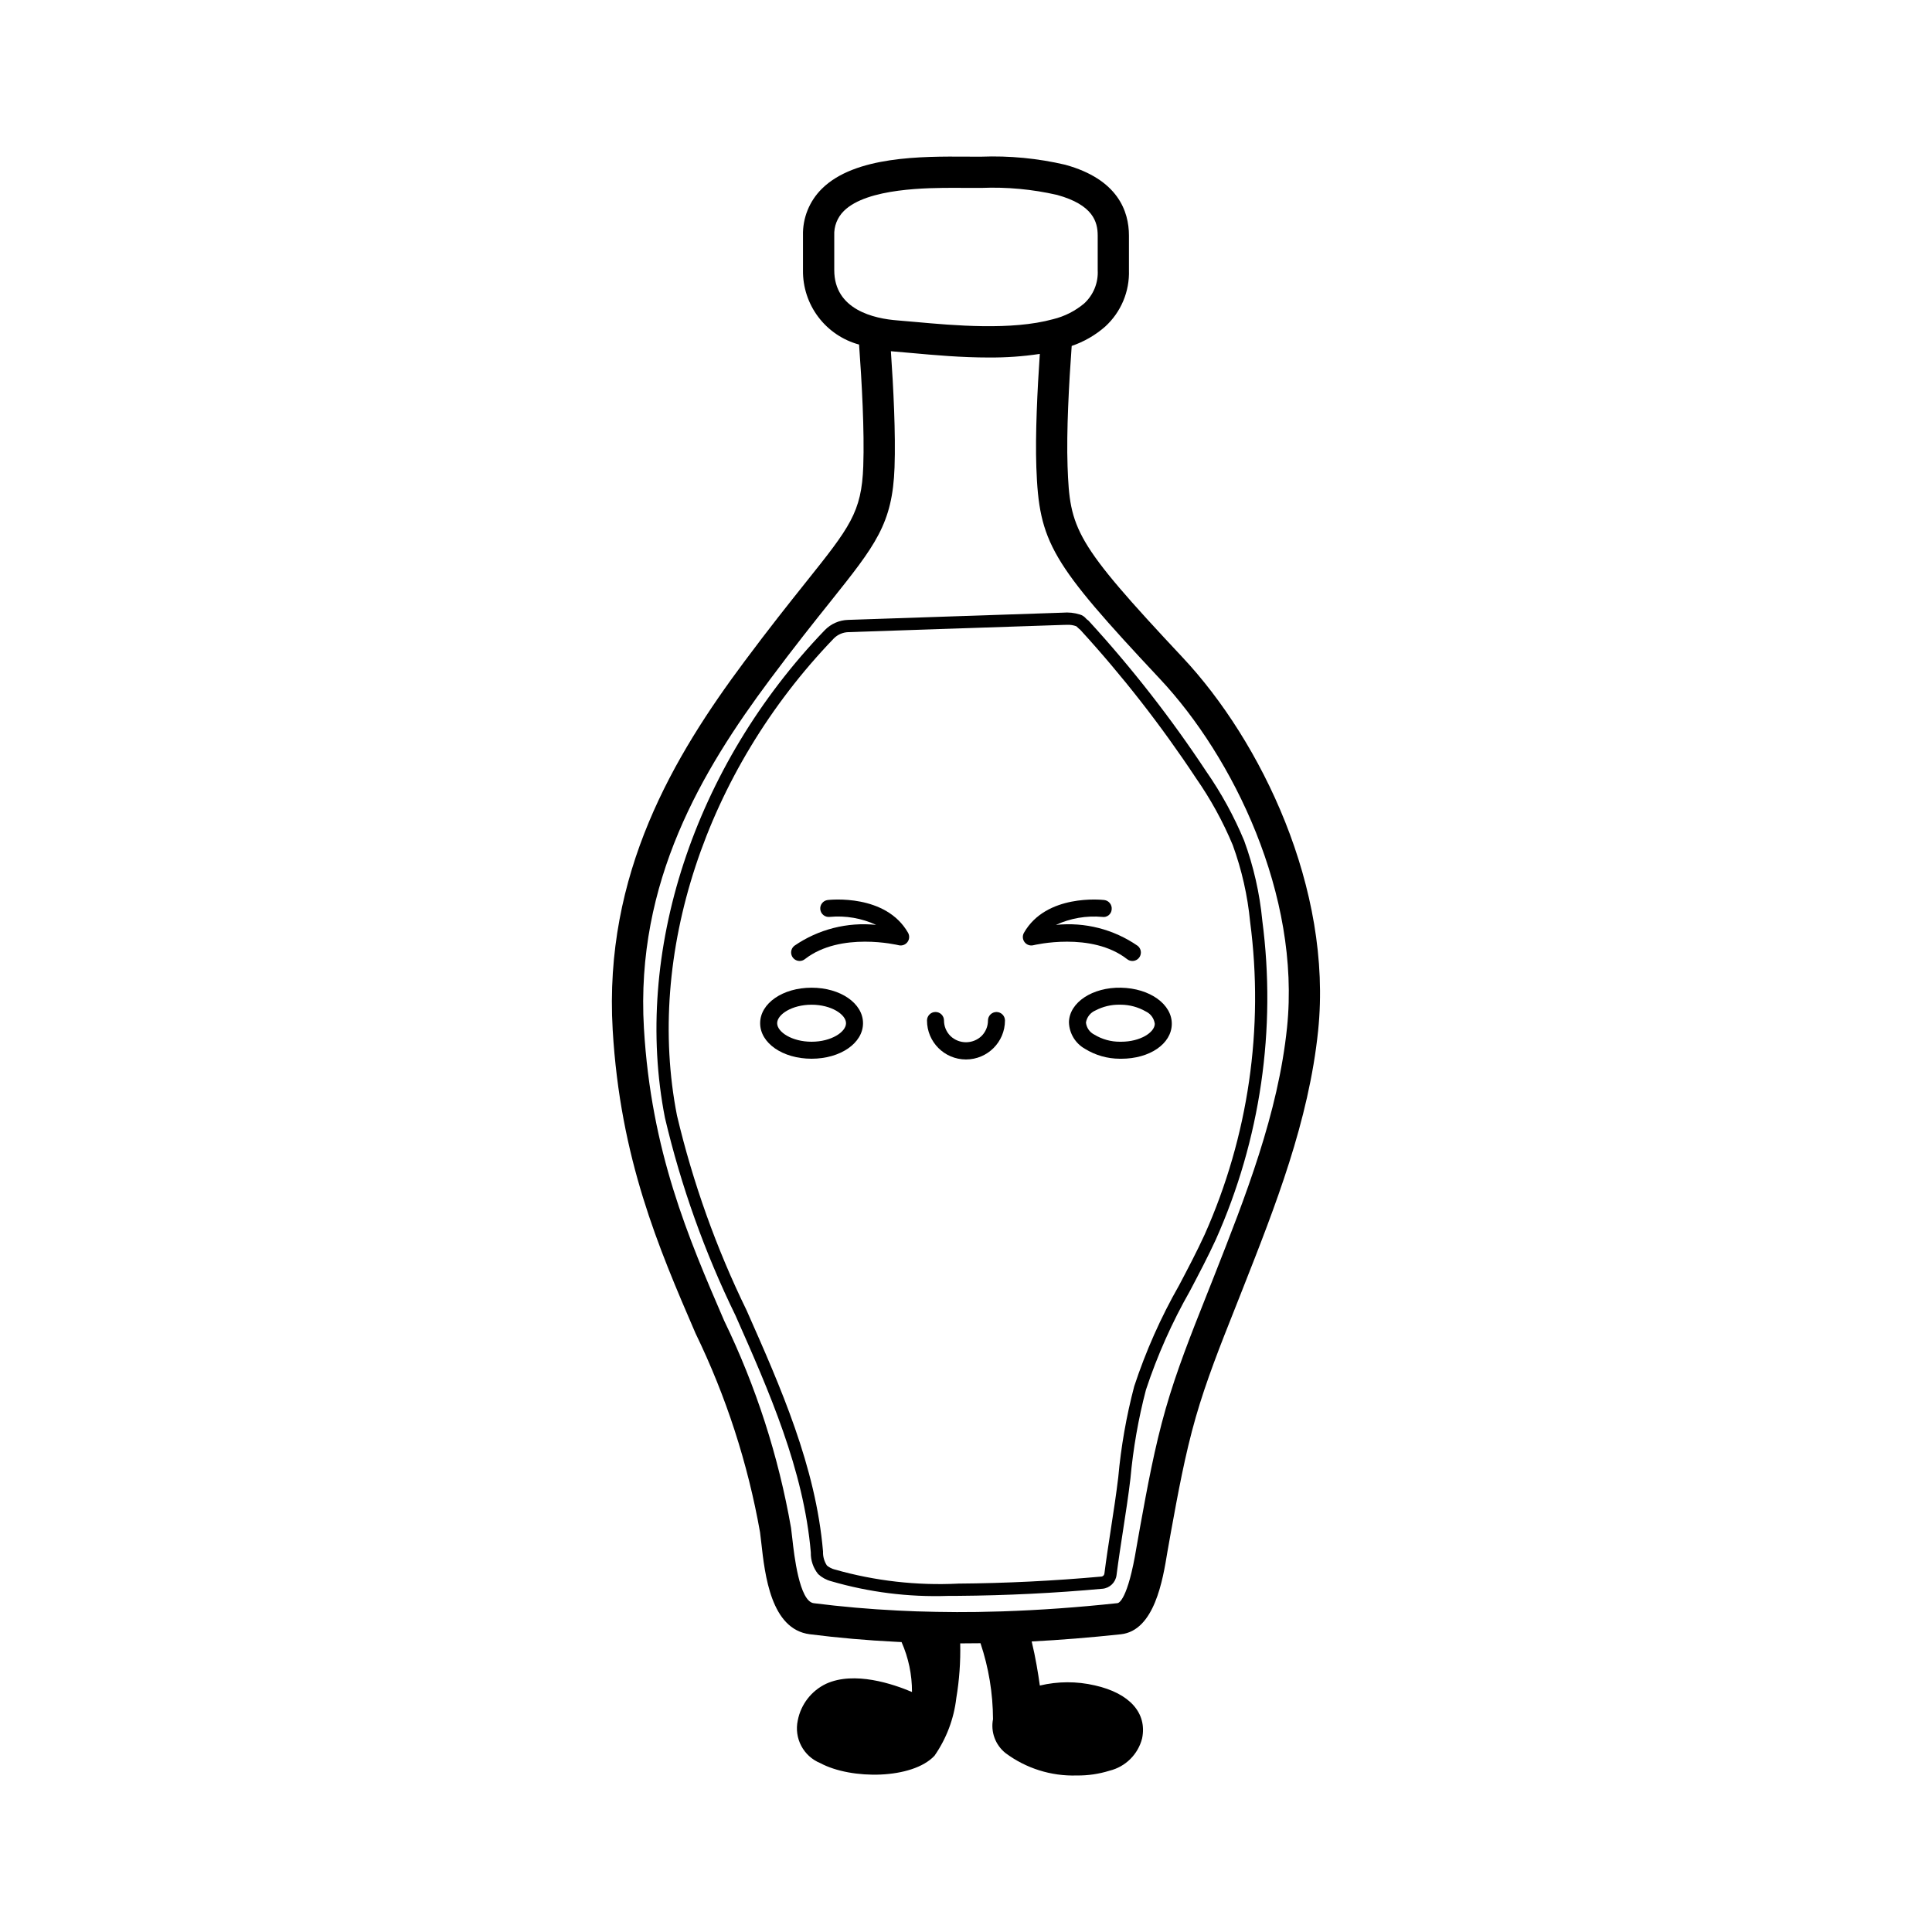 <?xml version="1.0" encoding="UTF-8"?>
<!-- Uploaded to: ICON Repo, www.svgrepo.com, Generator: ICON Repo Mixer Tools -->
<svg fill="#000000" width="800px" height="800px" version="1.1" viewBox="144 144 512 512" xmlns="http://www.w3.org/2000/svg">
 <g>
  <path d="m478.52 387.93c-0.695-7.223-2.309-14.328-4.805-21.141-2.688-6.469-6.062-12.629-10.062-18.375-9.316-14.094-19.727-27.43-31.137-39.883-0.117-0.125-0.25-0.23-0.398-0.312l-0.32-0.305v-0.004c-0.422-0.504-0.988-0.875-1.621-1.062-1.465-0.457-3.004-0.621-4.535-0.484l-56.895 1.914c-2.332 0.066-4.547 1.043-6.172 2.719-34.68 36.035-50.914 85.555-42.359 129.23 4.269 18.113 10.543 35.691 18.707 52.414 8.887 20.074 18.074 40.836 19.957 62.801l-0.004-0.004c-0.047 2.074 0.641 4.094 1.941 5.711 0.973 0.902 2.152 1.551 3.438 1.887 10.047 2.93 20.492 4.246 30.953 3.894l2.773-0.012c12.676-0.098 25.52-0.727 38.18-1.883v0.004c1.945-0.176 3.5-1.688 3.734-3.625 0.5-3.926 1.152-8.125 1.73-11.883 0.699-4.508 1.418-9.168 1.949-13.668 0.719-7.953 2.094-15.832 4.117-23.555 3.004-9.086 6.906-17.852 11.641-26.168 2.402-4.562 4.777-9.078 6.875-13.641 11.828-26.516 16.09-55.785 12.312-84.57zm-51.699-78.344c0.824-0.039 1.648 0.09 2.422 0.383l0.367 0.344c0.203 0.207 0.422 0.395 0.652 0.566 11.238 12.285 21.496 25.434 30.68 39.324 3.875 5.555 7.141 11.504 9.75 17.754 2.391 6.566 3.938 13.406 4.606 20.363 3.707 28.188-0.461 56.855-12.039 82.824-2.09 4.559-4.481 9.098-6.793 13.484-4.848 8.504-8.832 17.473-11.891 26.77-2.078 7.906-3.492 15.969-4.227 24.109-0.527 4.422-1.238 9.062-1.938 13.578l-0.062 0.422c-0.586 3.789-1.188 7.711-1.668 11.492l-0.004 0.004c-0.035 0.398-0.328 0.723-0.723 0.797-12.645 1.148-25.43 1.777-37.996 1.871v0.004c-11.027 0.547-22.066-0.707-32.684-3.723-0.785-0.188-1.512-0.555-2.133-1.074-0.719-1.105-1.082-2.406-1.031-3.723-1.918-22.504-11.227-43.52-20.246-63.887-8.043-16.488-14.234-33.816-18.461-51.664-8.359-42.656 7.551-91.07 41.512-126.35v-0.004c1.035-1.07 2.449-1.688 3.941-1.727l56.895-1.914c0.348-0.012 0.707-0.023 1.07-0.023z"/>
  <path d="m408.08 412.19c-0.598 0-1.172 0.238-1.598 0.66-0.422 0.422-0.66 0.996-0.66 1.594 0 1.547-0.613 3.027-1.711 4.117-2.309 2.199-5.938 2.191-8.238-0.012-1.094-1.094-1.707-2.574-1.703-4.121-0.004-1.238-1.008-2.242-2.25-2.242-1.238-0.004-2.25 1-2.254 2.238-0.008 5.707 4.613 10.336 10.32 10.344 5.707 0.004 10.336-4.617 10.344-10.324-0.004-1.242-1.008-2.246-2.25-2.254z"/>
  <path d="m359.08 405.75c-7.644 0-13.633 4.137-13.633 9.414s5.988 9.41 13.633 9.41c7.641 0 13.629-4.137 13.629-9.41 0-5.281-5.988-9.414-13.629-9.414zm0 14.32c-5.227 0-9.125-2.59-9.125-4.906s3.902-4.906 9.125-4.906c5.227 0 9.125 2.59 9.125 4.906 0.004 2.316-3.898 4.906-9.125 4.906z"/>
  <path d="m441.09 405.75c-7.562-0.152-13.703 3.883-13.809 9.145 0.074 2.938 1.688 5.617 4.25 7.055 2.766 1.711 5.949 2.617 9.195 2.625l0.414 0.004c7.531 0 13.293-3.934 13.398-9.148 0.102-5.273-5.801-9.527-13.449-9.68zm-6.773 6.027c1.973-1.035 4.172-1.559 6.402-1.523l0.289 0.004v-0.004c2.328 0.012 4.609 0.629 6.629 1.785 1.312 0.617 2.215 1.863 2.394 3.301-0.043 2.269-3.848 4.731-8.926 4.731l-0.289-0.004v0.004c-2.402 0.012-4.758-0.641-6.809-1.887-1.234-0.621-2.07-1.824-2.219-3.199 0.234-1.434 1.191-2.641 2.527-3.207z"/>
  <path d="m363.36 382.51c-0.594 0.07-1.133 0.375-1.504 0.844s-0.539 1.066-0.469 1.66c0.148 1.238 1.27 2.121 2.504 1.973 4.215-0.391 8.461 0.344 12.301 2.121-7.648-0.797-15.332 1.164-21.668 5.527-0.758 0.594-1.059 1.602-0.746 2.508 0.312 0.91 1.168 1.523 2.129 1.523 0.504 0 0.992-0.168 1.387-0.48 9.461-7.391 24.688-3.731 24.836-3.699v0.004c0.875 0.223 1.801-0.102 2.348-0.82s0.609-1.695 0.164-2.481c-5.91-10.344-20.652-8.746-21.281-8.68z"/>
  <path d="m444.09 398.67c0.961 0 1.82-0.609 2.133-1.52 0.312-0.91 0.016-1.918-0.746-2.508-6.324-4.375-14.008-6.336-21.656-5.531 3.844-1.773 8.086-2.504 12.301-2.121 0.594 0.098 1.203-0.062 1.676-0.438 0.473-0.375 0.766-0.934 0.809-1.535 0.141-1.234-0.738-2.352-1.973-2.504-0.641-0.07-15.371-1.664-21.273 8.68-0.449 0.785-0.387 1.758 0.16 2.481 0.547 0.719 1.469 1.043 2.344 0.82 0.148-0.039 15.375-3.695 24.836 3.695 0.398 0.312 0.887 0.48 1.391 0.48z"/>
  <path d="m328.32 497.34c8.105 16.703 13.859 34.441 17.098 52.723 0.102 0.746 0.211 1.672 0.324 2.719 0.961 8.602 2.562 22.996 12.852 24.309 7.504 0.953 15.207 1.625 22.871 2.004 0.48 0.027 0.969 0.051 1.457 0.074v-0.004c1.844 4.168 2.785 8.676 2.766 13.23-4.988-2.113-15.266-5.609-22.766-2.176-3.898 1.859-6.684 5.461-7.504 9.703-1.023 4.719 1.488 9.492 5.961 11.32 8.254 4.438 24.418 4.289 30.273-1.953 3.156-4.535 5.141-9.781 5.777-15.273 0.805-4.789 1.148-9.645 1.035-14.5 1.555 0 3.09-0.012 5.062-0.039l0.316-0.008c2.172 6.488 3.289 13.285 3.316 20.129-0.652 3.379 0.625 6.844 3.32 8.988 5.434 4.055 12.086 6.148 18.867 5.934 2.949 0.039 5.883-0.391 8.699-1.27 4.231-1.039 7.547-4.328 8.625-8.551 1.383-6.727-3.305-11.984-12.535-14.055-4.793-1.113-9.781-1.098-14.566 0.043-0.441-3.199-1.141-7.477-2.16-11.684 7.617-0.395 15.379-1.023 23.625-1.902 8.93-0.953 11.141-14.492 12.328-21.762l0.961-5.41c1.836-10.07 3.731-20.48 6.559-30.32 2.762-9.637 6.582-19.254 10.328-28.672l2.164-5.481c8.59-21.789 17.465-44.32 19.945-68.312 3.883-37.738-15.219-76.848-35.867-98.867-28.754-30.672-29.934-33.988-30.535-50.723-0.324-9.273 0.379-22.074 1.094-31.871l0.004-0.008c3.269-1.113 6.289-2.856 8.883-5.137 4.176-3.824 6.473-9.281 6.285-14.941v-9.172c0-6.438-2.926-14.922-16.867-18.758v-0.004c-7.301-1.707-14.797-2.43-22.293-2.144-1.098 0.012-2.352 0.004-3.871-0.008-11.793-0.078-29.617-0.168-38.363 8.527-3.297 3.266-5.106 7.746-4.988 12.387v9.172c-0.062 4.469 1.363 8.832 4.055 12.402s6.496 6.144 10.809 7.312c0.727 9.949 1.445 22.922 1.113 32.234-0.434 12.242-3.57 16.176-15.352 30.93-4.262 5.34-9.566 11.988-16.133 20.809-18.637 25.008-37.359 56.168-34.922 97.668 2.012 34.156 12.133 57.629 21.949 80.387zm36.766-281.75v-9.168c-0.113-2.434 0.812-4.797 2.543-6.508 6.168-6.133 22.422-6.133 29.359-6.133l3.144 0.012c1.453 0.012 2.801 0.016 3.977 0.004 6.719-0.27 13.449 0.355 20.008 1.852 9.555 2.629 10.781 7.141 10.785 10.77v9.176c0.188 3.332-1.129 6.57-3.586 8.828-2.391 2.004-5.207 3.43-8.238 4.168-11.031 3.035-26.312 1.652-36.441 0.734-1.762-0.16-3.367-0.305-4.754-0.41-6.273-0.469-16.797-2.832-16.797-13.32zm-17.156 108.64c6.617-8.879 12.078-15.719 16.07-20.707 12.023-15.066 16.527-20.703 17.062-35.684 0.316-8.965-0.297-21.055-0.969-30.762 0.383 0.039 0.773 0.07 1.168 0.102 1.352 0.102 2.914 0.242 4.629 0.402 5.707 0.52 12.812 1.164 20.168 1.164l-0.004-0.004c4.523 0.039 9.039-0.277 13.508-0.953-0.648 9.5-1.23 21.262-0.922 30.051 0.719 19.922 3.777 25.164 32.766 56.094 19.363 20.641 37.289 57.203 33.672 92.348-2.356 22.836-11.02 44.828-19.406 66.113l-2.164 5.469c-3.785 9.523-7.699 19.367-10.586 29.453-2.965 10.328-4.898 20.961-6.769 31.238l-0.965 5.441c-2.32 14.164-4.762 14.828-5.031 14.855-10.613 1.133-20.48 1.844-30.633 2.184-2.035 0.066-4.07 0.117-6.562 0.156-3.57 0.051-7.203 0.043-10.793-0.031-3.703-0.062-7.055-0.176-10.277-0.348-7.453-0.367-14.941-1.023-22.254-1.949-3.816-0.484-5.207-12.922-5.656-17.008-0.129-1.133-0.242-2.137-0.355-2.961-3.328-19.031-9.289-37.508-17.719-54.895-9.512-22.043-19.344-44.832-21.266-77.535-2.281-38.836 15.547-68.418 33.289-92.234z"/>
 </g>
</svg>